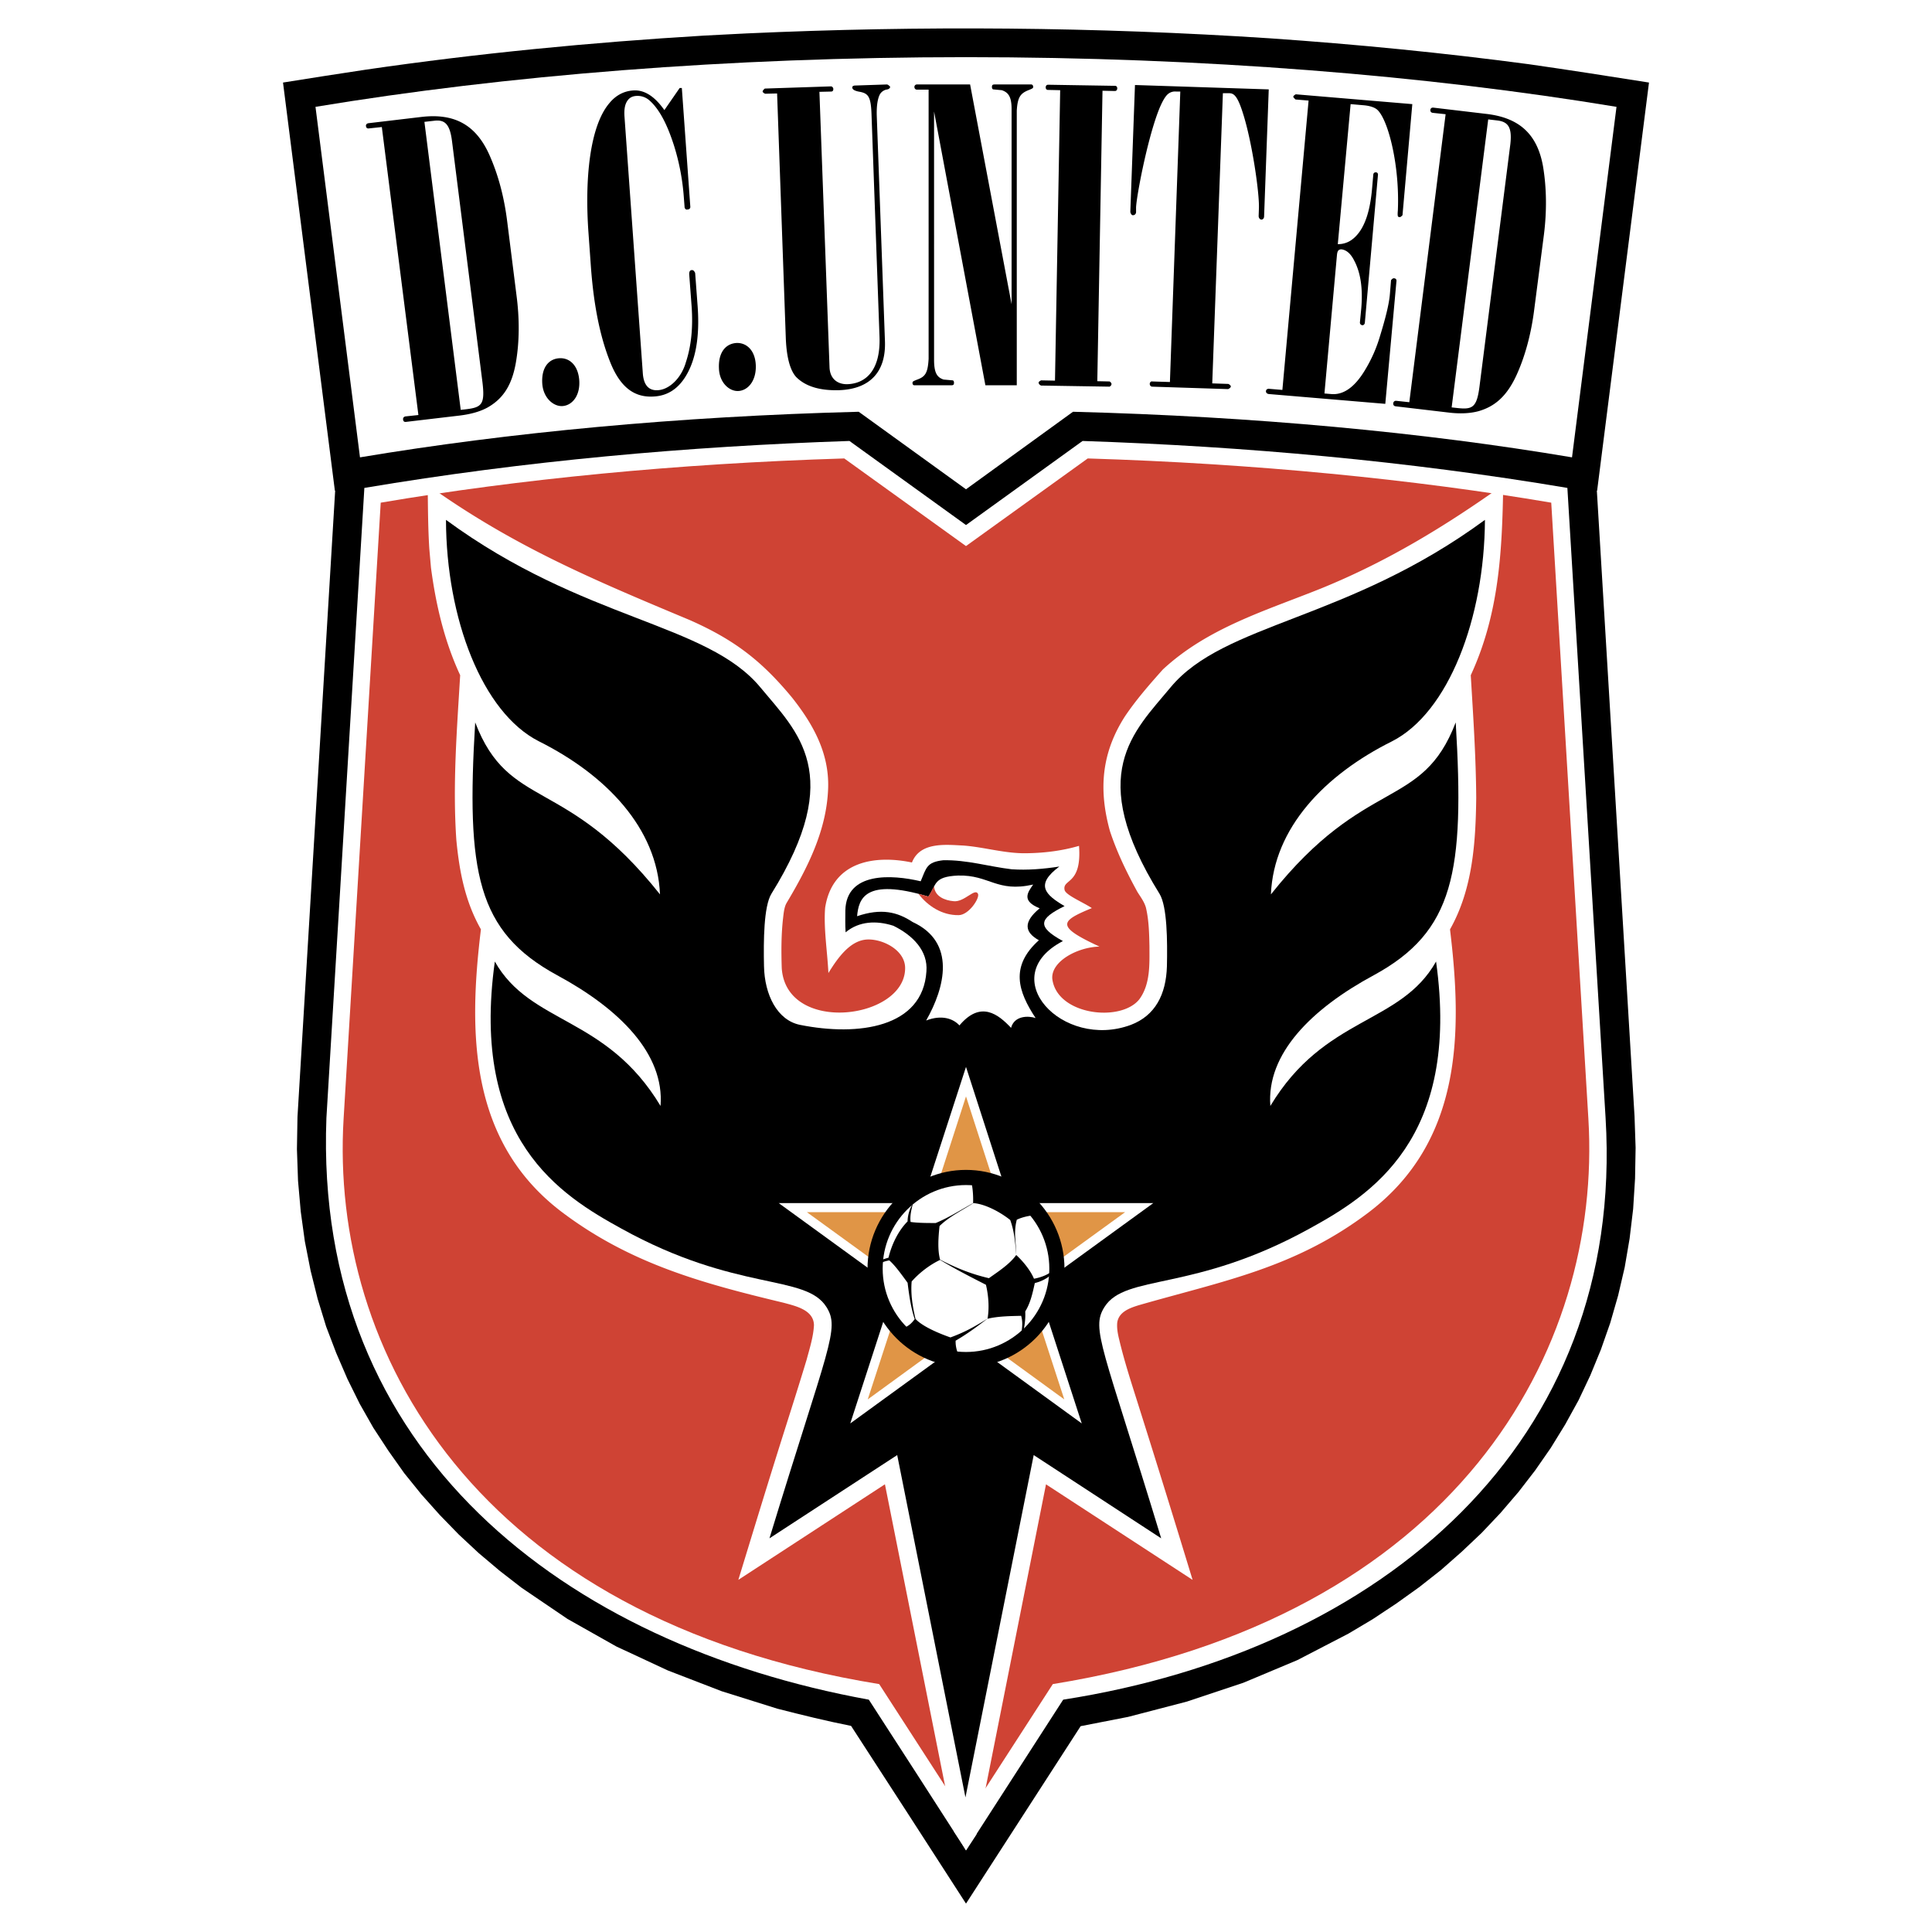<svg xmlns="http://www.w3.org/2000/svg" width="2500" height="2500" viewBox="0 0 192.756 192.756"><g fill-rule="evenodd" clip-rule="evenodd"><path fill="#fff" d="M0 0h192.756v192.756H0V0z"/><path d="M159.318 48.953l3.76 62.422.107 3.133-.055 3.078-.189 3.021-.355 2.969-.488 2.859-.654 2.807-.791 2.75-.926 2.643-1.061 2.586-1.172 2.479-1.336 2.424-1.443 2.344-1.551 2.232-1.662 2.152-1.797 2.098-1.879 1.986-1.988 1.881-2.07 1.824-2.18 1.715-2.287 1.635-2.342 1.553-2.424 1.443-5.094 2.641-5.393 2.262-5.637 1.879-5.855 1.525-4.74.926-11.438 17.703c-3.813-5.91-7.625-11.82-11.466-17.73-2.478-.49-4.902-1.09-7.354-1.717l-5.556-1.742-5.365-2.07-5.147-2.396-4.875-2.75-4.575-3.105-2.179-1.688-2.098-1.771-1.988-1.852-1.906-1.961-1.825-2.043-1.716-2.123-1.58-2.234-1.498-2.287-1.361-2.396-1.226-2.479-1.117-2.588-1.007-2.641-.844-2.752-.708-2.832-.572-2.914-.409-2.969-.272-3.078-.109-3.16.055-3.213 3.759-62.477h-.029L28.236 8.236c2.751-.436 5.474-.872 8.225-1.28 11.194-1.634 22.442-2.724 33.772-3.404l4.248-.218c17.431-.79 34.806-.654 52.238.49 8.66.599 17.266 1.443 25.846 2.587 4.004.572 7.98 1.198 11.955 1.825l-5.174 40.717h-.028z"/><path d="M96.378 184.611c-3.213-5.012-6.455-10.023-9.696-15.035-30.285-5.502-55.396-24.646-54.116-58.037l3.786-62.859c16.014-2.696 32.165-4.14 48.397-4.685l11.629 8.388 11.63-8.388c16.232.545 32.355 1.988 48.369 4.685l3.812 62.859c1.961 32.49-22.332 53.08-54.115 58.037l-9.696 15.035z" fill="#fff"/><path d="M105.039 168.023l-8.661 13.4-8.661-13.4c-40.39-6.562-54.824-33.389-53.436-56.402l3.704-61.47c13.781-2.342 29.469-3.895 46.246-4.412l12.146 8.742 12.147-8.742c16.75.518 32.438 2.07 46.244 4.412l3.705 61.47c1.39 23.014-13.043 49.84-53.434 56.402z" fill="#cf4334"/><path d="M96.378 184.611a39.386 39.386 0 0 0-1.171-1.824l-6.917-34.699-14.625 9.533c1.525-4.984 3.05-9.996 4.63-14.98.735-2.314 1.47-4.629 2.179-6.973.299-1.115.681-2.314.735-3.457-.027-1.525-1.825-1.906-3.023-2.234-8.062-1.934-15.252-3.867-22.115-9.041-9.287-7.027-9.342-17.922-8.089-28.216-1.579-2.778-2.151-5.773-2.451-8.906-.381-5.501.054-10.976.381-16.45-1.58-3.405-2.424-7.027-2.914-10.73l-.164-1.879c-.136-2.125-.136-4.249-.164-6.373 8.606 6.155 16.586 9.478 26.146 13.481 4.439 1.961 7.163 4.058 10.186 7.708 2.097 2.642 3.731 5.529 3.623 9.042-.136 4.194-2.016 7.898-4.14 11.466-.245.408-.3 1.035-.354 1.498-.19 1.634-.19 3.35-.136 5.011.436 6.619 12.229 5.148 12.31.055.055-1.933-2.479-3.104-4.031-2.886-1.498.218-2.642 1.715-3.622 3.322-.109-2.178-.49-4.493-.327-6.508.708-4.603 4.875-5.312 8.661-4.521.817-2.097 3.432-1.77 5.175-1.688 2.098.164 4.166.817 6.318.763 1.852-.027 3.596-.272 5.176-.735.299 3.922-1.662 3.269-1.443 4.385.08.518 1.824 1.226 2.723 1.825-3.16 1.308-3.65 1.797.762 3.84-2.205.055-4.82 1.471-4.711 3.186.408 3.65 6.836 4.412 8.688 2.07 1.117-1.525 1.008-3.514 1.008-5.283-.027-1.28-.055-2.615-.354-3.868-.164-.572-.518-1.035-.844-1.552-1.09-1.988-2.043-3.949-2.752-6.101-1.115-4.058-.871-7.708 1.498-11.411 1.117-1.662 2.451-3.187 3.787-4.685 4.492-4.167 10.24-5.856 15.795-8.089 6.619-2.696 12.338-6.183 18.166-10.322-.109 6.618-.408 12.855-3.24 18.983.244 4.058.518 8.143.545 12.229-.055 4.494-.355 9.124-2.615 13.127 1.252 10.322 1.199 21.134-8.09 28.216-7.352 5.582-14.57 6.863-22.984 9.287-.873.271-1.961.652-2.125 1.715-.055.572.055 1.145.189 1.689.545 2.314 1.309 4.602 2.016 6.863 1.799 5.691 3.568 11.41 5.311 17.131l-14.625-9.533-6.945 34.943-1.037 1.576z" fill="#fff"/><path d="M126.799 89.233c.273-6.618 5.365-11.929 12.094-15.278 5.609-2.86 9.205-12.229 9.26-22.088-13.754 10.104-26.01 10.24-31.375 16.722-3.678 4.439-8.525 8.633-1.09 20.59.764 1.253.791 4.685.736 7.218-.082 2.832-1.172 4.93-3.596 5.855-6.836 2.533-13.645-4.793-6.781-8.362-2.643-1.443-2.396-2.233.164-3.486-1.934-1.144-2.969-2.125-.52-3.949-1.578.245-3.186.381-4.766.272-2.287-.272-4.466-.953-6.835-.899-1.634.191-1.661.735-2.233 2.097-2.887-.681-7.408-.953-7.517 2.887 0 .735-.027 1.471.027 2.206 1.335-1.117 3.078-1.198 4.766-.654 1.934.953 3.459 2.479 3.296 4.549-.354 5.609-6.782 6.508-12.61 5.338-2.288-.463-3.54-3.023-3.595-5.855-.055-2.533-.027-5.965.735-7.218 7.436-11.957 2.587-16.15-1.089-20.59-5.365-6.482-17.621-6.618-31.375-16.722.027 9.858 3.622 19.228 9.26 22.088 6.7 3.35 11.82 8.66 12.092 15.278-9.423-11.875-15.061-8.333-18.438-17.158-.899 14.952.164 20.862 8.17 25.22 6.21 3.35 10.731 7.844 10.322 13.045-5.42-9.014-12.964-8.088-16.532-14.407-2.478 17.758 6.618 23.34 12.61 26.635 11.548 6.4 18.384 4.494 20.481 7.844 1.362 2.18.191 3.812-5.692 23.068l12.746-8.307 6.809 34.152 6.809-34.152 12.719 8.307c-5.855-19.256-7.027-20.889-5.666-23.068 2.098-3.35 8.906-1.443 20.482-7.844 5.992-3.295 15.088-8.877 12.609-26.635-3.568 6.319-11.113 5.393-16.533 14.407-.408-5.201 4.113-9.695 10.324-13.045 8.006-4.358 9.068-10.268 8.17-25.22-3.376 8.825-9.014 5.284-18.438 17.159z"/><path fill="#fff" d="M107.926 142.016l-11.548-8.389-11.547 8.389 4.412-13.592-11.548-8.389h14.271l4.412-13.59 4.386 13.59h14.297l-11.547 8.389 4.412 13.592z"/><path fill="#e09546" d="M102.424 128.07l3.76 11.549-9.806-7.137-9.804 7.137 3.758-11.549-9.832-7.134h12.147l3.731-11.549 3.731 11.549h12.147l-9.832 7.134z"/><path d="M96.378 5.703c23.749 0 46.001 1.825 64.901 4.957l-4.439 34.97c-14.844-2.505-31.756-4.085-49.785-4.548l-10.677 7.734-10.703-7.734c-18.03.463-34.943 2.07-49.759 4.548l-4.439-34.97c18.901-3.132 41.152-4.957 64.901-4.957z" fill="#fff"/><path d="M96.378 117.477c4.983 0 9.069 4.084 9.069 9.096s-4.086 9.07-9.069 9.07c-4.984 0-9.069-4.059-9.069-9.07s4.085-9.096 9.069-9.096z" fill="#fff" stroke="#000" stroke-width="1.512" stroke-miterlimit="2.613"/><path d="M103.16 127.58c-.354-.844-1.09-1.742-1.771-2.369-.652.926-1.852 1.688-2.723 2.314-1.743-.408-3.187-.98-4.875-1.852-.271-1.008-.163-2.287-.055-3.35.981-.953 2.152-1.498 3.377-2.289 1.172.082 2.697.9 3.678 1.689.381 1.062.488 2.043.598 3.486-.027-1.471-.271-2.232.055-3.514.6-.299 1.553-.49 2.262-.463-1.58-2.18-4.059-3.623-6.891-3.758.217.816.299 1.715.272 2.559-1.225.682-2.478 1.473-3.731 1.988-.79 0-1.771 0-2.506-.107-.082-.6.082-1.254.245-1.881-.299.492-.544 1.172-.544 1.826-.899.898-1.58 2.26-1.906 3.621-.3.082-.626.191-.817.273-.136-.328-.218-.791-.3-1.199-.027.082-.027.164-.054.246.054.381.136.789.245 1.062-.136.299-.3.871-.381 1.361 0 .162.027.326.027.49a6.943 6.943 0 0 1 .463-1.662c.218-.135.545-.244.899-.299.599.518 1.307 1.525 1.825 2.232.136 1.145.327 2.506.708 3.623-.463.652-.954.898-1.635 1.008a9.007 9.007 0 0 0 6.237 3.023c-.327-.572-.545-1.227-.518-1.879 1.171-.682 2.043-1.336 3.159-2.18 1.09-.273 2.451-.273 3.377-.299.246.844.027 1.688-.162 2.613.027 0 .055-.027.082-.055.326-.898.543-1.961.488-2.996.52-.844.736-1.824.955-2.832.926-.217 1.715-.762 2.205-1.443v-.189c-.573.684-1.417 1.038-2.288 1.202zm-4.631 3.977c-1.361.844-2.288 1.361-3.704 1.879-1.09-.381-2.806-1.088-3.486-1.852-.3-1.252-.491-2.561-.381-3.732.79-.898 1.852-1.688 2.832-2.15 1.471.898 3.187 1.77 4.577 2.479.244 1.007.354 2.258.162 3.376zM40.464 41.544l1.28-.136-3.649-28.733-1.28.136c-.19.027-.272-.054-.3-.218-.027-.136.055-.272.245-.3l5.284-.626c3.241-.381 5.419.735 6.782 3.786.898 2.015 1.471 4.221 1.771 6.591l.926 7.354c.327 2.451.299 4.739-.055 6.782-.408 2.342-1.334 3.622-2.805 4.466-.735.409-1.688.681-2.833.817l-5.311.627c-.191.027-.272-.055-.3-.218-.027-.164.055-.3.245-.328zm1.88-29.386l3.622 28.733.491-.054c1.634-.191 1.96-.49 1.661-2.833l-3.023-23.939c-.218-1.716-.735-2.151-1.797-2.015l-.954.108zm11.765 26.2c-.136-1.634.6-2.533 1.661-2.614 1.008-.082 1.88.653 2.016 2.124.137 1.58-.681 2.56-1.634 2.642-.872.081-1.907-.736-2.043-2.152zm13.7-29.577h.218l.844 11.819c.027.191-.109.3-.272.3-.109.027-.163 0-.218-.054a.312.312 0 0 1-.082-.218l-.082-1.062a22.688 22.688 0 0 0-.953-4.984c-.681-2.151-1.471-3.677-2.451-4.548a1.782 1.782 0 0 0-1.334-.463c-.409.027-.681.191-.872.463-.272.381-.354.926-.299 1.634l1.824 25.546c.082 1.28.654 1.771 1.499 1.716 1.117-.054 2.342-1.171 2.805-2.805.545-1.661.708-3.486.571-5.501l-.245-3.268c0-.272.082-.409.272-.409.082 0 .136.027.164.054.081.082.163.191.163.3l.245 3.296c.218 3.104-.218 5.447-1.28 7.081-.763 1.171-1.771 1.798-3.05 1.879-1.879.136-3.378-.79-4.44-3.541-1.007-2.56-1.606-5.665-1.879-9.369l-.245-3.432c-.381-5.284.109-10.622 2.097-12.937.654-.79 1.471-1.198 2.37-1.252 1.116-.082 2.151.599 3.105 1.96l1.525-2.205zm3.921 27.997c-.082-1.662.708-2.506 1.77-2.56 1.008-.027 1.852.763 1.906 2.233.055 1.58-.816 2.533-1.77 2.56-.871.028-1.851-.817-1.906-2.233zm6.673-2.941l-.872-24.512-1.198.028c-.164-.082-.245-.164-.245-.218 0-.082.082-.19.218-.299l6.591-.218c.136 0 .217.109.245.245 0 .191-.082.272-.218.272l-1.171.027 1.008 27.453c.027 1.117.736 1.743 1.798 1.716 1.961-.082 3.322-1.552 3.187-4.793l-.79-21.979c-.054-1.988-.327-2.26-1.307-2.424-.49-.108-.599-.245-.626-.408l.055-.136.163-.055 3.241-.109c.082 0 .19.082.327.218 0 .136-.109.272-.409.299-.272.082-.49.245-.626.49-.218.436-.327 1.144-.3 2.097l.817 22.523c.108 3.078-1.525 4.766-4.576 4.875-1.933.055-3.35-.381-4.275-1.307-.602-.653-.955-1.934-1.037-3.785zm22.523-3.486V10.877c0-1.226-.326-1.661-.98-1.879l-.871-.082c-.055-.027-.109-.109-.109-.218 0-.218.055-.272.301-.272h3.621c.109 0 .191.109.191.218 0 .136 0 .163-.408.327-.844.327-1.145.681-1.227 2.069v27.4h-3.131l-5.121-27.317V35.88c0 1.334.299 1.771.953 1.988l.926.082c.055.027.109.109.109.218 0 .218-.054.272-.299.272h-3.65c-.109 0-.19-.082-.19-.218s0-.164.409-.327c.844-.3 1.116-.627 1.198-2.097V8.944h-1.171c-.136 0-.246-.109-.246-.272 0-.136.109-.245.246-.245h5.311l4.138 21.924zm4.33 7.626l.518-28.979-1.225-.027c-.137 0-.219-.109-.219-.245 0-.163.082-.272.246-.272l6.672.109c.137 0 .219.108.219.245 0 .164-.082.272-.246.272l-1.225-.027-.518 28.979 1.225.027c.137.082.191.191.191.245 0 .109-.055.19-.191.272l-6.836-.109c-.189-.082-.244-.218-.244-.299 0-.055.082-.136.244-.218l1.389.027zm11.467.136l1.035-28.979h-.408a1.093 1.093 0 0 0-.818.246c-.299.245-.652.872-1.008 1.825-1.115 2.996-2.123 8.333-2.178 9.478v.463c0 .218-.164.327-.299.327-.082 0-.137-.027-.164-.082-.082-.109-.109-.19-.109-.272l.463-12.637 13.346.436-.463 12.664c0 .191-.109.327-.271.327-.137 0-.273-.163-.273-.354l.027-.79c.055-1.498-.682-6.646-1.607-9.505-.57-1.825-.953-1.935-1.334-1.961h-.654l-1.062 28.951 1.607.054c.164.082.246.19.246.245 0 .082-.082.191-.273.272l-7.598-.245c-.137-.027-.219-.136-.219-.3.027-.136.109-.245.246-.218l1.768.055zm11.22.79l2.615-28.869-1.307-.109c-.137-.136-.219-.218-.219-.272 0-.082.109-.163.244-.245l11.631.98-.98 11.085c-.109.108-.191.19-.273.19-.189-.027-.244 0-.189-.681.189-4.412-.928-8.879-1.988-9.968-.246-.272-.764-.463-1.471-.517l-1.254-.109-1.279 13.972c.789 0 1.443-.327 2.016-1.035.734-.899 1.197-2.342 1.389-4.358l.137-1.552a.23.23 0 0 1 .271-.218c.137 0 .219.137.191.272l-1.309 14.762c-.027.109-.107.218-.244.218-.164-.027-.246-.136-.246-.272l.137-1.417c.164-1.961-.055-3.541-.709-4.767-.354-.708-.789-1.062-1.279-1.116a.453.453 0 0 0-.271.082c-.109.109-.137.245-.164.436l-1.252 13.862.652.055c1.117.109 2.289-.518 3.432-2.451a14.135 14.135 0 0 0 1.416-3.187c.572-1.852.953-3.323 1.035-4.385l.109-1.334c.109-.136.191-.191.273-.191.189 0 .271.109.271.245l-1.117 12.283-11.629-.98c-.191-.027-.301-.163-.273-.3 0-.136.137-.245.328-.218l1.306.109zm11.385 1.089l1.279.136 3.623-28.733-1.279-.136c-.191-.028-.246-.137-.246-.3.027-.136.109-.245.326-.218l5.285.626c3.24.382 5.064 1.988 5.637 5.257.354 2.151.381 4.439.082 6.809l-.953 7.354c-.301 2.451-.898 4.685-1.744 6.563-.98 2.179-2.205 3.214-3.84 3.677-.816.218-1.824.272-2.941.136l-5.311-.626c-.189-.027-.244-.136-.244-.3.027-.163.135-.273.326-.245zm9.151-28.079l-3.648 28.733.49.054c1.633.191 2.041-.027 2.314-2.342l3.051-23.967c.189-1.688-.219-2.233-1.281-2.37l-.926-.108z"/><path d="M103.322 101.57c-.734-.244-2.123-.244-2.449.98-1.254-1.334-3.023-2.777-5.149-.244-.626-.682-1.77-1.09-3.322-.49 1.879-3.297 3.023-7.817-1.362-9.833-1.525-1.008-3.132-1.389-5.529-.572.164-1.716.735-3.867 7.108-1.961.844-1.171.463-1.988 2.969-2.097 3.132-.082 3.839 1.716 7.49.899-.572.817-1.172 1.634.652 2.369-1.688 1.389-1.496 2.397-.08 3.187-2.914 2.616-2.07 5.122-.328 7.762z" fill="#fff"/><path d="M91.639 89.179c.3.082.626.164.98.272.245-.381.408-.708.572-1.008.081.98 1.035 1.389 1.961 1.471 1.062.109 2.125-1.362 2.423-.735.191.436-.926 2.125-1.934 2.125-1.632.026-3.076-.9-4.002-2.125z" fill="#cf4334"/></g></svg>